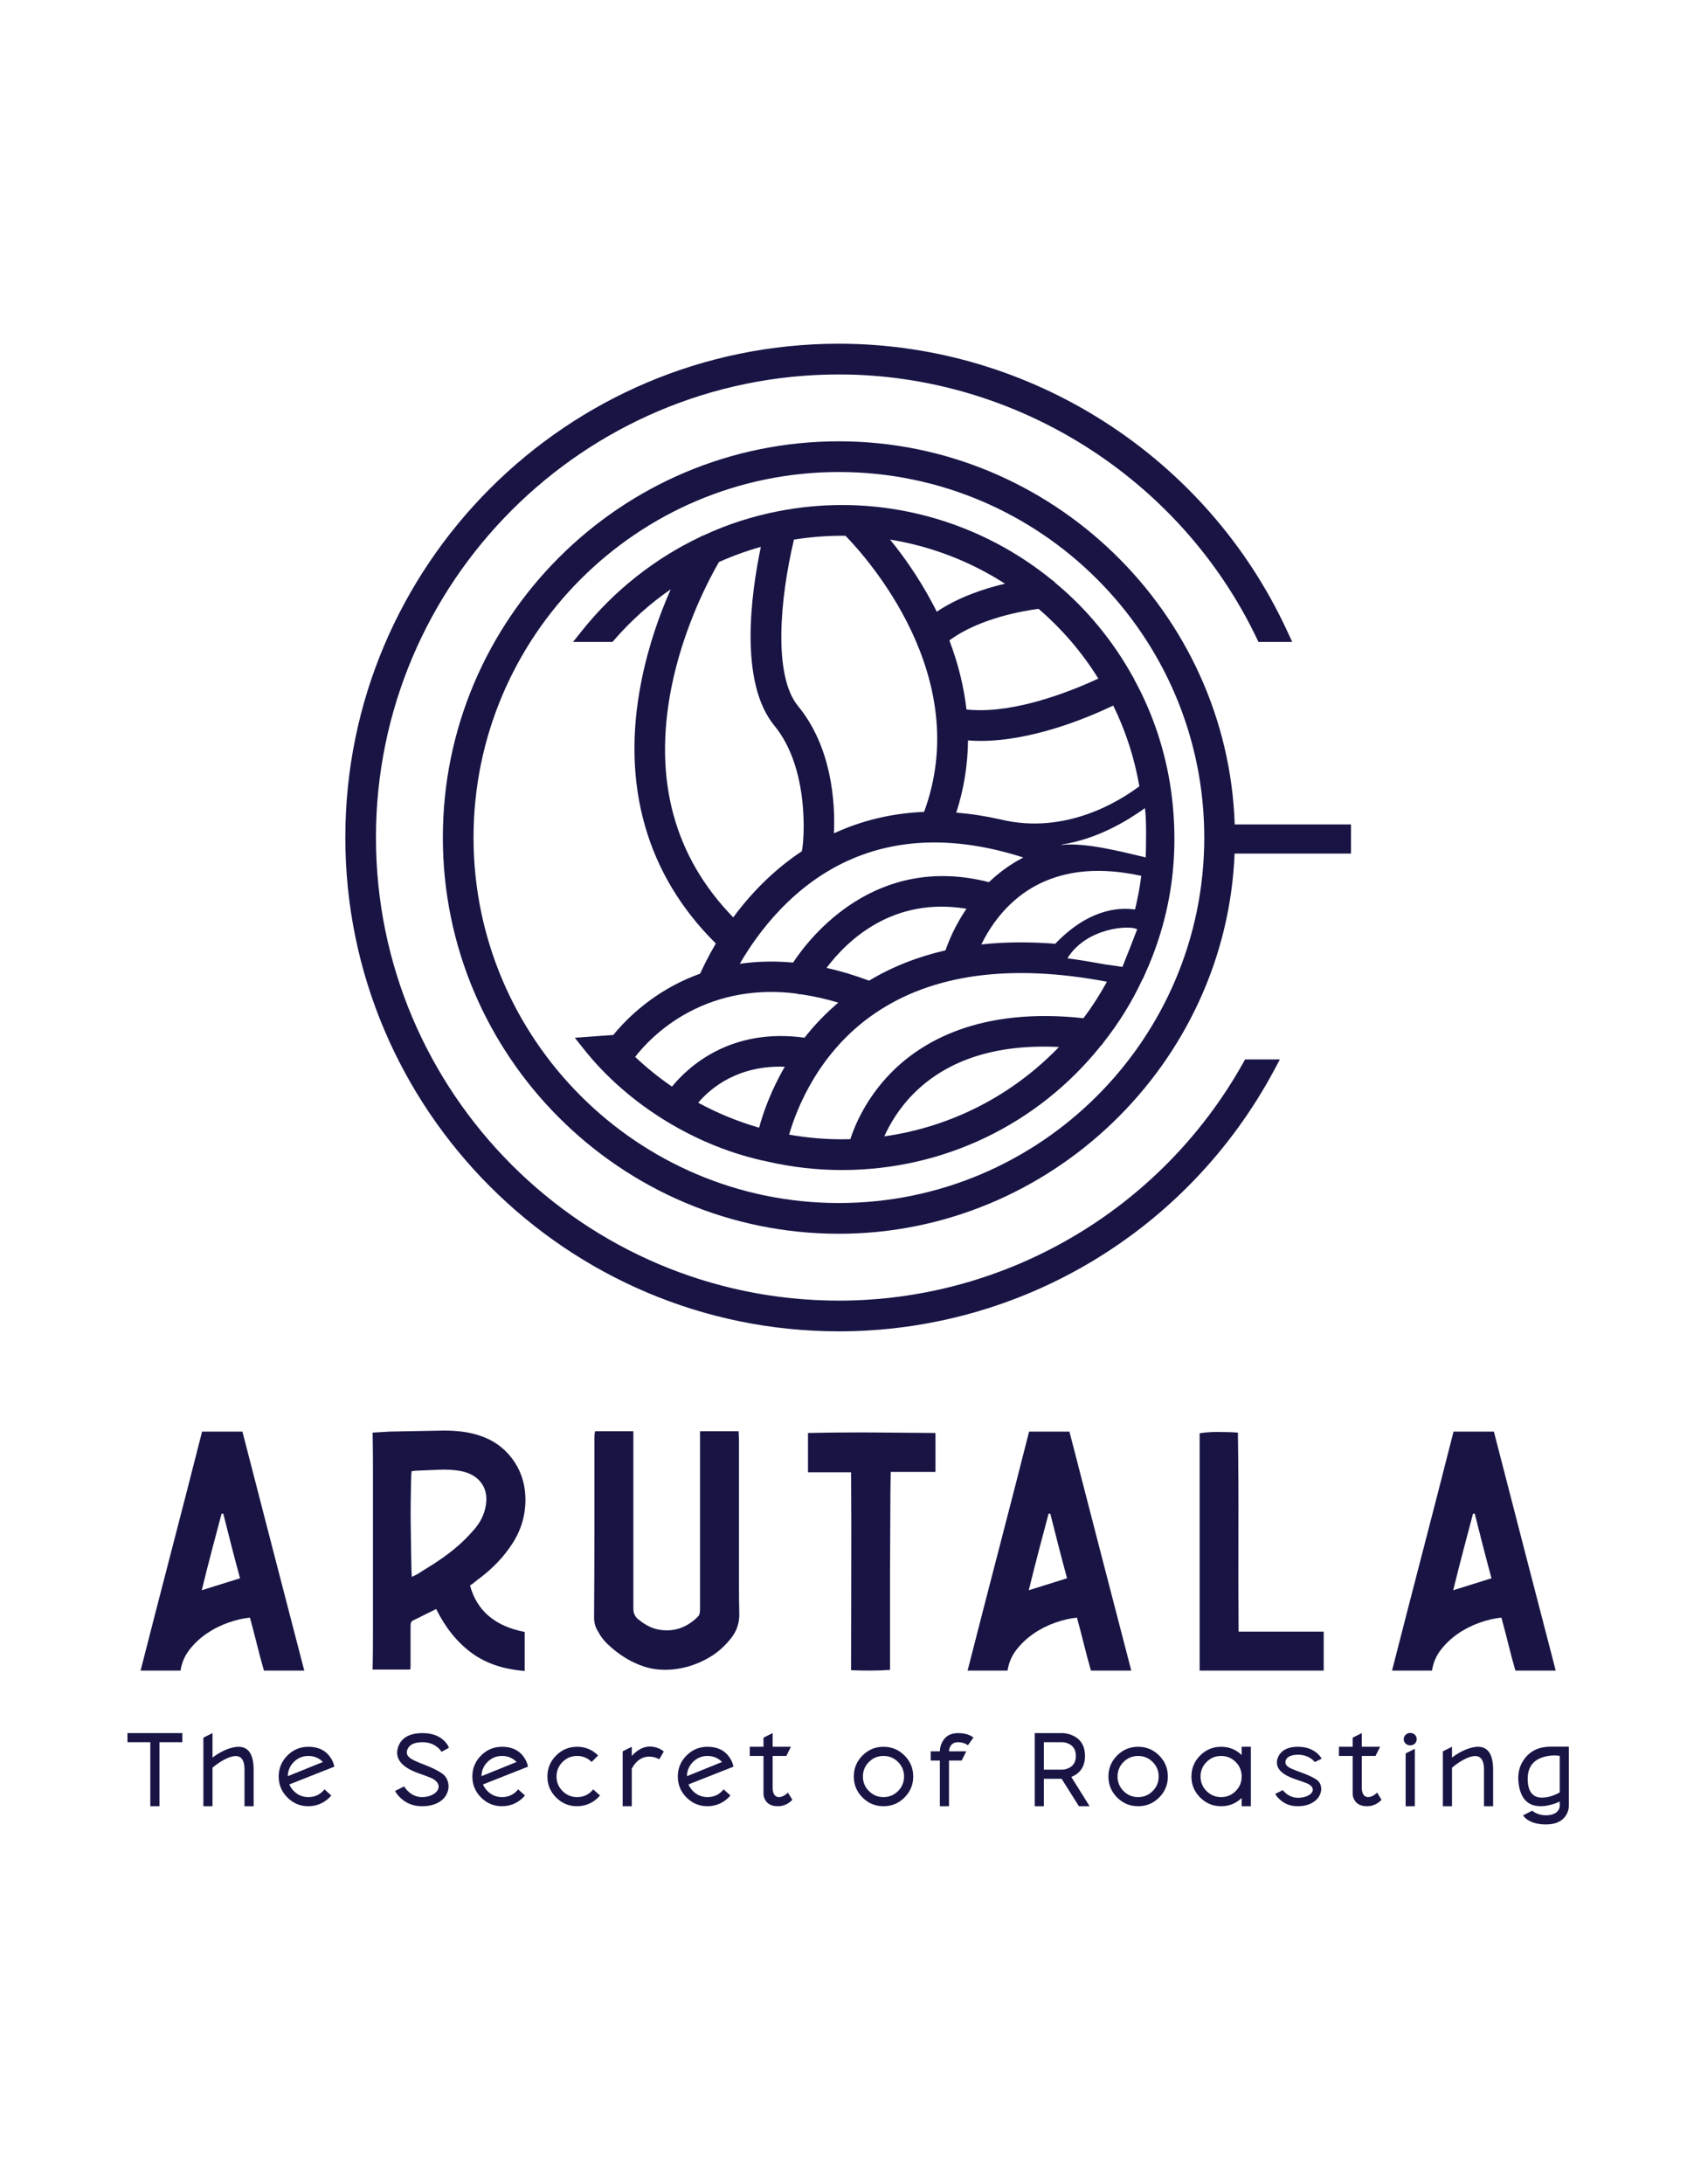 <svg width="816" height="1056" viewBox="0 0 816 1056" fill="none" xmlns="http://www.w3.org/2000/svg">
<path d="M167.031 404.921C167.031 536.557 274.125 643.665 405.761 643.665C493.789 643.665 574.453 595.326 616.237 517.52L619.077 512.208H602.259L601.21 514.048C561.491 584.85 486.603 628.818 405.761 628.818C282.295 628.818 181.847 528.386 181.847 404.921C181.847 281.47 282.295 181.037 405.761 181.037C491.302 181.037 570.561 230.992 607.734 308.302L608.694 310.353H625.035L622.671 305.236C583.701 220.77 498.546 166.176 405.761 166.176C274.125 166.176 167.031 273.284 167.031 404.921Z" fill="#181545"/>
<path d="M214.203 404.921C214.203 510.547 300.134 596.493 405.76 596.493C507.944 596.493 593.068 514.363 597.17 412.687H653.468V398.605H597.228C593.847 296.137 508.694 213.362 405.76 213.362C300.134 213.362 214.203 299.295 214.203 404.921ZM229.048 404.921C229.048 307.481 308.334 228.208 405.76 228.208C503.215 228.208 582.503 307.481 582.503 404.921C582.503 502.36 503.215 581.633 405.76 581.633C308.334 581.633 229.048 502.36 229.048 404.921Z" fill="#181545"/>
<path d="M376.367 247.17C363.767 249.638 351.555 253.604 340.48 258.782C339.643 259.037 338.955 259.366 338.923 259.47C316.866 269.886 297.14 285.452 281.875 304.486L277.178 310.353H296.274L297.352 309.112C305.343 299.938 314.411 291.826 324.436 284.912C319.17 296.778 313.602 312.18 310.16 329.718C300.283 379.509 312.823 423.164 346.258 456.148C342.486 462.508 340 467.76 338.684 470.724C334.135 472.354 329.704 474.33 325.486 476.605C310.759 484.612 301.242 494.698 296.662 500.37L278.046 501.732L282.266 507.06C303.755 534.221 336.978 554.59 371.368 561.625C383.132 564.317 395.224 565.68 407.286 565.68C456.283 565.68 502.019 543.666 532.398 505.682C532.967 505.158 533.446 504.592 533.804 503.961C541.287 494.458 547.722 484.028 552.542 473.582C553.05 472.878 553.319 472.19 553.35 472.01C566.19 444.16 570.89 414.333 566.4 381.978C563.676 363.017 557.63 344.894 548.68 328.597C548.56 328.266 548.442 327.938 548.352 327.82L547.872 327.041C538.175 309.574 525.455 294.221 510.459 281.8C509.83 281.066 509.112 280.497 508.902 280.468C480.288 257.062 444.222 244.161 407.286 244.161C397.171 244.161 386.963 245.133 376.367 247.17ZM386.007 341.362C373.884 326.636 377.267 289.373 384.03 260.878C391.754 259.649 399.564 259.022 407.286 259.022L408.963 259.037C419.02 269.348 471.188 326.981 446.975 392.528C432.847 393.098 419.32 396.076 406.778 401.389C405.61 401.868 404.474 402.361 403.366 402.869C404.083 387.652 402.198 361.012 386.007 341.362ZM450.807 291.304C444.162 278.852 436.799 268.57 430.514 260.878C450.268 264.065 469.214 271.338 486.124 282.202C475.65 284.658 463.468 288.802 453.111 295.746C452.362 294.266 451.615 292.784 450.807 291.304ZM324.676 332.802C330.574 302.632 343.923 278.313 347.754 271.728C354.31 268.794 361.103 266.34 368.018 264.394C363.288 286.993 357.363 329.884 374.543 350.805C391.872 371.802 388.939 407.24 387.862 411.446C387.862 411.49 387.862 411.52 387.832 411.565C375.38 419.826 364.216 430.57 354.667 443.53C326.144 414.244 315.998 377.069 324.676 332.802ZM467.476 343.008C466.22 331.933 463.438 320.74 459.218 309.636C473.644 298.876 495.195 295.284 502.348 294.356C513.691 304.098 523.42 315.426 531.26 328.074C519.974 333.322 495.564 343.361 474.15 343.362C471.886 343.362 469.655 343.25 467.476 343.008ZM538.474 341.124C544.519 353.425 548.74 366.534 551.104 380.138C541.616 387.276 515.338 403.842 483.82 396.15C476.667 394.534 469.512 393.441 462.539 392.888C466.22 381.546 468.107 369.842 468.226 357.958C470.232 358.122 472.238 358.213 474.243 358.213C499.116 358.213 525.575 347.274 538.474 341.124ZM513.134 408.406C531.256 405.6 545.546 396.576 553.804 390.725C554.662 396.712 554.318 409.524 554.178 414.52C541.039 411.401 524.936 407.345 513.75 408.482C513.538 408.454 513.33 408.429 513.134 408.406ZM412.615 415.038C436.679 404.89 464.366 404.741 494.955 414.573C493.788 415.202 492.62 415.845 491.482 416.518C486.844 419.258 482.443 422.609 478.343 426.5C423.51 412.433 391.902 452.826 383.612 465.381C374.752 464.574 366.132 464.768 357.84 465.966C366.28 451.342 383.82 427.145 412.615 415.038ZM499.116 429.24C504.831 425.873 511.206 423.522 518.239 422.19C528.238 420.334 539.611 420.753 552.032 423.433C551.344 428.896 550.327 434.344 549.01 439.716C540.21 438.473 525.932 440.09 510.428 456.282C497.887 455.294 485.886 455.398 474.662 456.61C478.822 448.125 486.364 436.782 499.116 429.24ZM399.804 467.94C409.922 454.53 431.95 433.458 467.476 439.357C462.12 447.212 459.007 454.636 457.331 459.469C443.863 462.553 431.44 467.461 420.366 474.121C413.422 471.516 406.539 469.452 399.804 467.94ZM535.192 466.39C528.671 465.177 521.458 463.986 516.304 463.313C525.548 448.304 546.767 447.165 550.044 449.286C549.235 451.504 543.835 465.305 542.908 467.489C541.636 467.233 538.664 466.83 535.192 466.39ZM381.696 548.56C385.258 536.213 395.943 508.436 423.3 489.85C451.106 470.934 488.818 465.814 535.42 474.63C532.07 480.781 528.268 486.692 524.078 492.273C473.943 486.826 445.778 503.588 430.932 518.733C419.02 530.886 413.543 543.845 411.296 550.758C409.951 550.805 408.634 550.818 407.286 550.818C398.727 550.818 390.136 550.056 381.696 548.56ZM550.084 470.497L550.087 470.498H550.084V470.497ZM307.227 510.981C310.459 506.776 318.962 496.973 332.879 489.49C348.682 481.02 366.491 477.982 385.228 480.362C385.738 480.526 386.514 480.736 387.443 480.736L387.562 480.721C393.428 481.589 399.446 482.934 405.491 484.746C399.534 489.789 394.027 495.461 389.148 501.702C353.262 496.72 332.788 515.861 325.038 525.348C318.782 521.053 312.795 516.234 307.227 510.981ZM441.767 528.878C458.2 512.328 481.874 504.71 512.224 506.192C489.538 529.732 459.935 544.864 427.73 549.397C430.334 543.652 434.704 536.002 441.767 528.878ZM337.727 533.13C343.954 525.812 357.094 514.948 379.6 515.74C372.807 527.413 369.094 538.144 367.18 545.206C356.972 542.274 347.095 538.234 337.727 533.13Z" fill="#181545"/>
<path d="M97.747 692.132C92.79 711.64 87.834 730.929 82.87 749.991C77.911 769.06 72.954 788.291 67.998 807.683H87.337C87.889 803.935 89.321 800.572 91.634 797.599C93.947 794.62 96.699 792.036 99.902 789.831C103.097 787.624 106.566 785.861 110.313 784.537C114.059 783.219 117.583 782.392 120.894 782.063C122.105 786.468 123.235 790.793 124.283 795.036C125.326 799.281 126.457 803.499 127.666 807.683H147.173C142.109 788.176 137.091 768.867 132.134 749.743C127.177 730.625 122.211 711.424 117.255 692.132H97.747ZM102.295 750.24C103.89 744.125 105.518 737.979 107.173 731.812H107.999C109.325 737.097 110.643 742.303 111.967 747.428C113.287 752.553 114.666 757.76 116.098 763.047C112.902 764.043 109.817 765.012 106.843 765.945C103.87 766.88 100.782 767.843 97.587 768.839C99.127 762.556 100.695 756.355 102.295 750.24Z" fill="#181545"/>
<path d="M188.498 692.132C187.065 692.247 185.66 692.328 184.288 692.381C182.908 692.443 181.556 692.524 180.238 692.631C180.238 693.075 180.257 695.005 180.318 698.416C180.373 701.832 180.4 706.243 180.4 711.64V729.827V750.401V770.903V788.836C180.4 794.129 180.373 798.455 180.318 801.817C180.257 805.181 180.238 806.969 180.238 807.185H198.418C198.526 806.527 198.58 805.919 198.58 805.368V803.715V786.193C198.58 785.641 198.641 785.116 198.749 784.625C198.857 784.128 199.246 783.711 199.906 783.38C201.774 782.499 203.625 781.591 205.441 780.656C207.264 779.721 209.106 778.812 210.982 777.924C215.39 786.852 221.038 793.88 227.926 799.005C234.808 804.132 243.437 807.077 253.796 807.851V789.004C239.468 786.253 230.65 778.753 227.348 766.525C228.23 765.973 229.024 765.395 229.742 764.789C230.454 764.184 231.202 763.605 231.976 763.047C235.057 760.733 237.929 758.204 240.57 755.447C243.216 752.695 245.582 749.716 247.682 746.521C252.309 739.471 254.454 731.756 254.125 723.377C253.796 716.435 251.616 710.321 247.594 705.027C243.572 699.739 238.257 696.047 231.646 693.955C228.889 693.075 226.105 692.468 223.3 692.132C220.488 691.804 217.649 691.641 214.784 691.641L188.498 692.132ZM198.998 757.928C198.937 755.393 198.882 752.332 198.83 748.755C198.774 745.169 198.721 741.316 198.668 737.177C198.606 733.048 198.606 729.16 198.668 725.527C198.721 721.889 198.774 718.748 198.83 716.105C198.882 713.463 198.969 711.86 199.078 711.309C199.629 711.2 200.208 711.12 200.813 711.061C201.418 711.007 202.058 710.981 202.717 710.981C206.02 710.872 209.329 710.731 212.632 710.569C215.94 710.401 219.242 710.597 222.553 711.149C227.402 712.028 230.926 714.121 233.132 717.429C235.333 720.732 235.83 724.807 234.618 729.657C234.066 731.756 233.294 733.653 232.305 735.363C231.317 737.071 230.098 738.699 228.666 740.237C226.46 742.775 224.093 745.143 221.564 747.348C219.021 749.555 216.324 751.647 213.458 753.631C211.589 754.948 209.657 756.22 207.674 757.431C205.689 758.641 203.758 759.852 201.89 761.069C201.445 761.292 201.008 761.507 200.565 761.729C200.126 761.951 199.684 762.172 199.246 762.388C199.132 761.951 199.05 760.465 198.998 757.928Z" fill="#181545"/>
<path d="M338.593 691.972V695.604V756.105V778.093C338.593 778.644 338.538 779.25 338.432 779.909C338.317 780.576 338.094 781.068 337.765 781.397C335.552 783.71 333.029 785.478 330.205 786.69C327.38 787.901 324.361 788.398 321.152 788.176C318.932 788.069 316.854 787.597 314.917 786.77C312.98 785.942 311.124 784.812 309.348 783.38C307.242 781.954 306.246 779.97 306.361 777.434V695.604V691.972H287.844C287.736 692.524 287.649 692.986 287.596 693.378C287.541 693.761 287.513 694.23 287.513 694.782V738.422C287.513 753.078 287.461 767.628 287.352 782.062C287.352 784.597 288.005 786.852 289.329 788.836C289.876 789.937 290.506 790.961 291.226 791.896C291.941 792.83 292.733 793.746 293.614 794.62C299.11 799.913 305.049 803.605 311.426 805.697C317.802 807.79 324.785 807.85 332.37 805.866C336.656 804.654 340.59 802.918 344.162 800.66C347.733 798.4 350.896 795.508 353.646 791.976C356.282 788.673 357.601 784.873 357.601 780.576C357.494 776.056 357.438 771.562 357.438 767.102V753.461V695.772C357.438 695.112 357.413 694.48 357.353 693.869C357.3 693.27 357.27 692.63 357.27 691.972H338.593Z" fill="#181545"/>
<path d="M390.83 692.799V711.808H411.654C411.763 727.896 411.787 743.849 411.734 759.664C411.681 775.479 411.654 791.424 411.654 807.515C414.847 807.628 417.99 807.683 421.077 807.683C424.158 807.683 427.299 807.576 430.501 807.353V802.637V791.896V777.097V760.243C430.501 754.512 430.529 748.863 430.581 743.297C430.637 737.737 430.662 732.719 430.662 728.252C430.662 723.793 430.687 720.073 430.749 717.093C430.805 714.121 430.83 712.304 430.83 711.64H452.482V692.799C442.122 692.692 431.847 692.604 421.655 692.551C419.618 692.539 417.577 692.533 415.533 692.533C407.347 692.533 399.113 692.621 390.83 692.799Z" fill="#181545"/>
<path d="M497.777 692.132C492.819 711.64 487.863 730.929 482.898 749.991C477.941 769.06 472.985 788.291 468.027 807.683H487.363C487.914 803.935 489.349 800.572 491.662 797.599C493.975 794.62 496.727 792.036 499.927 789.831C503.123 787.624 506.594 785.861 510.342 784.537C514.086 783.219 517.613 782.392 520.921 782.063C522.133 786.468 523.262 790.793 524.31 795.036C525.354 799.281 526.483 803.499 527.695 807.683H547.199C542.137 788.176 537.118 768.867 532.161 749.743C527.202 730.625 522.239 711.424 517.282 692.132H497.777ZM502.322 750.24C503.918 744.125 505.545 737.979 507.199 731.812H508.027C509.353 737.097 510.671 742.303 511.995 747.428C513.314 752.553 514.691 757.76 516.126 763.047C512.93 764.043 509.843 765.012 506.87 765.945C503.898 766.88 500.809 767.843 497.615 768.839C499.155 762.556 500.723 756.355 502.322 750.24Z" fill="#181545"/>
<path d="M583.402 692.551C581.86 692.711 580.81 692.852 580.266 692.959V807.683H640.27V788.836H599.106C598.999 772.639 598.964 756.576 599.024 740.648C599.08 724.728 598.999 708.719 598.776 692.631C597.674 692.524 596.188 692.443 594.31 692.381C592.442 692.328 590.538 692.3 588.614 692.3C586.684 692.3 584.948 692.381 583.402 692.551Z" fill="#181545"/>
<path d="M703.079 692.132C698.122 711.64 693.163 730.929 688.202 749.991C683.245 769.06 678.287 788.291 673.33 807.683H692.666C693.218 803.935 694.65 800.572 696.965 797.599C699.279 794.62 702.029 792.036 705.231 789.831C708.426 787.624 711.898 785.861 715.642 784.537C719.39 783.219 722.914 782.392 726.225 782.063C727.434 786.468 728.565 790.793 729.614 795.036C730.657 799.281 731.786 803.499 732.997 807.683H752.503C747.438 788.176 742.421 768.867 737.463 749.743C732.506 730.625 727.542 711.424 722.585 692.132H703.079ZM707.626 750.24C709.219 744.125 710.849 737.979 712.502 731.812H713.33C714.654 737.097 715.973 742.303 717.297 747.428C718.617 752.553 719.995 757.76 721.429 763.047C718.234 764.043 715.145 765.012 712.173 765.945C709.199 766.88 706.113 767.843 702.917 768.839C704.459 762.556 706.025 756.355 707.626 750.24Z" fill="#181545"/>
<path d="M61.654 837.904V842.309H72.705V873.261H77.145V842.309H88.197V837.904H61.654Z" fill="#181545"/>
<path d="M98.375 840.109V873.261H102.787V854.637C105.368 852.431 107.946 850.819 110.527 849.787C115.695 847.744 118.27 849.687 118.27 855.619V873.261H122.683V855.619C122.683 850.831 121.652 847.589 119.596 845.887C117.928 844.535 115.64 844.184 112.735 844.839C109.419 845.605 106.103 847.24 102.787 849.735V837.904L98.375 840.109Z" fill="#181545"/>
<path d="M139.02 848.731C136.208 851.543 134.803 854.935 134.803 858.903C134.803 862.856 136.208 866.239 139.02 869.047C141.824 871.856 145.207 873.261 149.164 873.261C151.349 873.261 153.427 872.799 155.384 871.865C157.281 870.948 158.903 869.683 160.241 868.071L156.959 865.104C154.961 867.599 152.365 868.851 149.164 868.851C146.419 868.851 144.071 867.881 142.128 865.939C141.165 864.969 140.439 863.899 139.948 862.723L161.687 854.145C161.459 852.547 160.757 850.944 159.601 849.345C157.281 846.128 153.805 844.516 149.164 844.516C145.207 844.516 141.824 845.921 139.02 848.731ZM142.128 851.867C144.071 849.923 146.419 848.955 149.164 848.955C151.92 848.955 154.268 849.923 156.199 851.867L139.215 858.735C139.261 856.037 140.237 853.749 142.128 851.867Z" fill="#181545"/>
<path d="M193.542 842.557C192.628 844.091 192.136 845.645 192.076 847.212C192.076 850.837 194.484 853.784 199.307 856.037C200.155 856.427 201.144 856.837 202.266 857.261L203.767 857.799L204.474 858.043L205.184 858.291C207.474 859.104 208.999 859.764 209.766 860.248C211.024 861.048 211.791 861.963 212.074 862.992C212.316 863.96 212.119 864.895 211.482 865.809C210.85 866.697 209.887 867.412 208.616 867.968C207.279 868.553 205.771 868.851 204.11 868.851C202.764 868.851 201.5 868.581 200.31 868.044C199.348 867.599 198.452 867.007 197.639 866.253C196.691 865.407 195.978 864.547 195.508 863.677L191.094 865.884C191.714 867.116 192.723 868.345 194.108 869.591C196.886 872.037 200.223 873.261 204.11 873.261C207.359 873.261 210.07 872.623 212.242 871.352C214.172 870.223 215.524 868.716 216.311 866.819C217.031 865.084 217.152 863.328 216.68 861.547C216.203 859.769 215.242 858.391 213.788 857.408C212.222 856.327 210.298 855.296 208.031 854.323C207.258 853.977 206.303 853.581 205.159 853.145L204.474 852.876L203.788 852.607C203.283 852.391 202.851 852.223 202.49 852.089C200.578 851.309 199.206 850.603 198.372 849.983C197.296 849.163 196.758 848.24 196.758 847.212C196.804 846.365 197.102 845.544 197.639 844.764C198.863 843.128 201.103 842.309 204.352 842.309C207.143 842.309 209.516 843.089 211.46 844.641C212.438 845.423 213.138 846.203 213.54 846.969L217.146 845.007C216.755 843.829 215.928 842.645 214.671 841.455C212.168 839.087 208.731 837.904 204.352 837.904C199.158 837.904 195.555 839.451 193.542 842.557Z" fill="#181545"/>
<path d="M232.696 848.731C229.885 851.543 228.479 854.935 228.479 858.903C228.479 862.856 229.885 866.239 232.696 869.047C235.501 871.856 238.884 873.261 242.837 873.261C245.024 873.261 247.104 872.799 249.061 871.865C250.959 870.948 252.579 869.683 253.917 868.071L250.635 865.104C248.636 867.599 246.041 868.851 242.837 868.851C240.095 868.851 237.748 867.881 235.803 865.939C234.841 864.969 234.115 863.899 233.624 862.723L255.364 854.145C255.135 852.547 254.435 850.944 253.277 849.345C250.959 846.128 247.48 844.516 242.837 844.516C238.884 844.516 235.501 845.921 232.696 848.731ZM235.803 851.867C237.748 849.923 240.095 848.955 242.837 848.955C245.597 848.955 247.945 849.923 249.875 851.867L232.891 858.735C232.937 856.037 233.913 853.749 235.803 851.867Z" fill="#181545"/>
<path d="M268.997 848.731C266.185 851.543 264.779 854.935 264.779 858.903C264.779 862.856 266.185 866.239 268.997 869.047C271.801 871.856 275.185 873.261 279.139 873.261C281.326 873.261 283.403 872.799 285.362 871.865C287.259 870.948 288.879 869.683 290.217 868.071L286.935 865.104C284.938 867.599 282.342 868.851 279.139 868.851C276.395 868.851 274.049 867.881 272.105 865.939C270.161 863.993 269.191 861.647 269.191 858.903C269.191 856.145 270.161 853.797 272.105 851.867C274.049 849.923 276.395 848.955 279.139 848.955C281.897 848.955 284.245 849.923 286.174 851.867L289.31 848.731C286.498 845.921 283.109 844.516 279.139 844.516C275.185 844.516 271.801 845.921 268.997 848.731Z" fill="#181545"/>
<path d="M311.326 844.912C309.322 845.599 307.405 846.944 305.596 848.955V844.516L301.184 846.721V873.261H305.596V855.055C306.786 852.896 308.204 851.335 309.86 850.375C311.178 849.607 312.625 849.236 314.198 849.269C315.974 849.319 317.534 849.755 318.872 850.567L321.08 846.795C319.808 845.707 318.208 844.965 316.277 844.589C315.646 844.468 315.021 844.408 314.4 844.407C313.364 844.407 312.34 844.576 311.326 844.912Z" fill="#181545"/>
<path d="M332.077 848.731C329.265 851.543 327.859 854.935 327.859 858.903C327.859 862.856 329.265 866.239 332.077 869.047C334.881 871.856 338.265 873.261 342.219 873.261C344.406 873.261 346.483 872.799 348.441 871.865C350.337 870.948 351.959 869.683 353.298 868.071L350.015 865.104C348.018 867.599 345.421 868.851 342.219 868.851C339.474 868.851 337.127 867.881 335.183 865.939C334.222 864.969 333.497 863.899 333.005 862.723L354.745 854.145C354.515 852.547 353.815 850.944 352.659 849.345C350.337 846.128 346.861 844.516 342.219 844.516C338.265 844.516 334.881 845.921 332.077 848.731ZM335.183 851.867C337.127 849.923 339.474 848.955 342.219 848.955C344.977 848.955 347.323 849.923 349.254 851.867L332.271 858.735C332.319 856.037 333.295 853.749 335.183 851.867Z" fill="#181545"/>
<path d="M369.305 840.109V844.516H362.666V848.955H369.305V867.331C369.305 868.313 369.593 869.301 370.166 870.296C371.322 872.275 373.361 873.261 376.265 873.261C377.295 873.261 378.291 873.103 379.259 872.772C380.039 872.509 380.774 872.155 381.459 871.696C382.245 871.171 382.845 870.647 383.249 870.128L381.115 866.671C380.774 867.028 380.343 867.391 379.817 867.748C379.361 868.076 378.897 868.327 378.425 868.507C377.853 868.735 377.295 868.851 376.757 868.851C375.727 868.851 374.941 868.387 374.403 867.457C373.946 866.671 373.717 865.655 373.717 864.417V848.955H380.355L382.562 844.516H373.717V837.904L369.305 840.109Z" fill="#181545"/>
<path d="M417.196 848.731C414.384 851.543 412.979 854.935 412.979 858.903C412.979 862.856 414.384 866.239 417.196 869.047C420.001 871.856 423.384 873.261 427.337 873.261C431.308 873.261 434.697 871.856 437.509 869.047C440.321 866.239 441.725 862.856 441.725 858.903C441.725 854.935 440.321 851.543 437.509 848.731C434.697 845.921 431.308 844.516 427.337 844.516C423.384 844.516 420.001 845.921 417.196 848.731ZM420.302 865.939C418.36 863.993 417.391 861.647 417.391 858.903C417.391 856.145 418.36 853.797 420.302 851.867C422.248 849.923 424.593 848.955 427.337 848.955C430.097 848.955 432.445 849.923 434.375 851.867C436.317 853.797 437.285 856.145 437.285 858.903C437.285 861.647 436.317 863.993 434.375 865.939C432.445 867.881 430.097 868.851 427.337 868.851C424.593 868.851 422.248 867.881 420.302 865.939Z" fill="#181545"/>
<path d="M455.723 842.309C454.977 843.781 454.602 845.255 454.602 846.721H450.188V851.16H454.602V873.261H459.033V851.16H465.161L467.394 846.721H459.033C459.033 845.987 459.214 845.255 459.57 844.516C460.326 843.048 461.617 842.309 463.446 842.309C465.21 842.309 466.789 842.8 468.174 843.781L470.826 840.109C470.481 839.731 469.917 839.361 469.129 839.007C468.443 838.675 467.683 838.421 466.85 838.245C465.809 838.016 464.67 837.904 463.446 837.904C459.773 837.904 457.195 839.369 455.723 842.309Z" fill="#181545"/>
<path d="M500.5 837.904V873.261H504.913V860.005H513.515L521.868 873.261H527.041L518.189 859.097C518.567 858.949 518.936 858.787 519.293 858.605C520.913 857.805 522.179 856.716 523.092 855.323C524.237 853.608 524.808 851.483 524.808 848.955C524.808 844.348 522.973 841.117 519.293 839.275C517.449 838.361 515.599 837.904 513.756 837.904H500.5ZM504.913 842.309H513.756C514.867 842.309 515.976 842.591 517.093 843.141C519.293 844.24 520.396 846.175 520.396 848.955C520.396 851.712 519.293 853.641 517.093 854.739C515.976 855.291 514.867 855.572 513.756 855.572H504.913V842.309Z" fill="#181545"/>
<path d="M540.359 848.731C537.548 851.543 536.143 854.935 536.143 858.903C536.143 862.856 537.548 866.239 540.359 869.047C543.164 871.856 546.548 873.261 550.503 873.261C554.469 873.261 557.861 871.856 560.673 869.047C563.484 866.239 564.889 862.856 564.889 858.903C564.889 854.935 563.484 851.543 560.673 848.731C557.861 845.921 554.469 844.516 550.503 844.516C546.548 844.516 543.164 845.921 540.359 848.731ZM543.465 865.939C541.521 863.993 540.555 861.647 540.555 858.903C540.555 856.145 541.521 853.797 543.465 851.867C545.409 849.923 547.757 848.955 550.503 848.955C553.26 848.955 555.607 849.923 557.539 851.867C559.481 853.797 560.451 856.145 560.451 858.903C560.451 861.647 559.481 863.993 557.539 865.939C555.607 867.881 553.26 868.851 550.503 868.851C547.757 868.851 545.409 867.881 543.465 865.939Z" fill="#181545"/>
<path d="M600.599 844.516V848.509C597.822 845.847 594.507 844.516 590.651 844.516C586.696 844.516 583.314 845.921 580.51 848.731C577.698 851.543 576.291 854.935 576.291 858.903C576.291 862.856 577.698 866.239 580.51 869.047C583.314 871.856 586.696 873.261 590.651 873.261C594.507 873.261 597.822 871.931 600.599 869.267V873.261H605.039V844.516H600.599ZM583.616 865.939C581.672 863.993 580.703 861.647 580.703 858.903C580.703 856.145 581.672 853.797 583.616 851.867C585.558 849.923 587.908 848.955 590.651 848.955C593.408 848.955 595.758 849.923 597.688 851.867C599.632 853.797 600.599 856.145 600.599 858.903C600.599 861.647 599.632 863.993 597.688 865.939C595.758 867.881 593.408 868.851 590.651 868.851C587.908 868.851 585.558 867.881 583.616 865.939Z" fill="#181545"/>
<path d="M618.869 848.315C618.041 849.572 617.631 850.837 617.644 852.116C617.644 855.043 619.781 857.416 624.065 859.244C624.8 859.575 625.668 859.903 626.663 860.248L627.961 860.692L628.601 860.912L629.213 861.109C631.189 861.761 632.495 862.287 633.135 862.675C634.196 863.328 634.808 864.053 634.971 864.855C635.119 865.575 634.889 866.28 634.284 866.967C633.7 867.619 632.837 868.151 631.709 868.553C630.552 868.964 629.28 869.173 627.888 869.173C625.877 869.173 624.041 868.553 622.372 867.331C621.557 866.711 620.939 866.093 620.509 865.468L616.836 867.284C617.341 868.279 618.173 869.275 619.339 870.276C621.64 872.267 624.411 873.261 627.645 873.261C630.336 873.261 632.644 872.739 634.552 871.696C636.256 870.78 637.492 869.563 638.28 868.044C639.012 866.623 639.241 865.191 638.965 863.753C638.691 862.299 637.944 861.175 636.733 860.375C635.429 859.508 633.787 858.675 631.808 857.875C631.121 857.599 630.289 857.275 629.307 856.917L628.109 856.473C627.631 856.3 627.248 856.157 626.959 856.057C625.223 855.403 623.993 854.833 623.26 854.343C622.257 853.675 621.761 852.929 621.761 852.116C621.7 851.477 621.903 850.852 622.372 850.227C622.803 849.687 623.395 849.263 624.161 848.955C625.144 848.564 626.368 848.361 627.84 848.361C630.161 848.361 632.213 848.955 633.989 850.132C634.869 850.716 635.528 851.315 635.952 851.921L639.26 850.3C638.803 849.339 637.985 848.376 636.808 847.408C635.777 846.575 634.613 845.913 633.303 845.423C631.653 844.819 629.832 844.516 627.84 844.516C623.528 844.516 620.536 845.785 618.869 848.315Z" fill="#181545"/>
<path d="M654.287 840.109V844.516H647.648V848.955H654.287V867.331C654.287 868.313 654.576 869.301 655.147 870.296C656.306 872.275 658.343 873.261 661.25 873.261C662.278 873.261 663.274 873.103 664.242 872.772C665.022 872.509 665.755 872.155 666.44 871.696C667.228 871.171 667.826 870.647 668.231 870.128L666.098 866.671C665.755 867.028 665.324 867.391 664.802 867.748C664.342 868.076 663.878 868.327 663.408 868.507C662.835 868.735 662.278 868.851 661.739 868.851C660.71 868.851 659.923 868.387 659.384 867.457C658.927 866.671 658.699 865.655 658.699 864.417V848.955H665.339L667.543 844.516H658.699V837.904L654.287 840.109Z" fill="#181545"/>
<path d="M679.908 838.71C679.289 839.296 678.979 840.009 678.979 840.842C678.979 841.674 679.289 842.382 679.908 842.973C680.513 843.546 681.26 843.829 682.141 843.829C683.009 843.829 683.749 843.546 684.375 842.973C684.973 842.382 685.274 841.674 685.274 840.842C685.274 840.009 684.973 839.296 684.375 838.71C683.749 838.118 683.009 837.829 682.141 837.829C681.26 837.829 680.513 838.118 679.908 838.71Z" fill="#181545"/>
<path d="M679.908 847.731V873.261H684.347V845.496L679.908 847.731Z" fill="#181545"/>
<path d="M697.914 846.721V873.261H702.326V854.637C704.91 852.431 707.486 850.819 710.069 849.787C715.234 847.744 717.81 849.687 717.81 855.619V873.261H722.223V855.619C722.223 850.831 721.194 847.589 719.134 845.887C717.469 844.535 715.182 844.184 712.275 844.839C708.959 845.605 705.643 847.24 702.326 849.735V844.516L697.914 846.721Z" fill="#181545"/>
<path d="M749.996 844.47C744.702 844.47 740.605 846.291 737.694 849.936C734.984 853.314 733.933 857.39 734.54 862.164C735.454 869.543 739.006 873.25 745.194 873.262C747.138 873.262 749.236 872.892 751.496 872.16C752.216 871.931 752.909 871.668 753.576 871.374C753.689 871.327 753.802 871.279 753.918 871.231C753.998 871.196 754.086 871.164 754.166 871.131L754.26 871.084L754.334 871.028C754.388 871.016 754.414 871.01 754.436 871.01V873.215C754.436 873.95 754.16 874.683 753.601 875.422C753.11 876.075 752.452 876.579 751.617 876.935C750.588 877.412 749.31 877.65 747.797 877.65C746.781 877.65 745.806 877.528 744.877 877.286C744.144 877.103 743.46 876.847 742.82 876.524C742.086 876.163 741.526 875.791 741.15 875.422L736.737 877.65C737.102 878.382 737.834 879.122 738.945 879.855C741.15 881.327 744.104 882.062 747.797 882.062C752.398 882.062 755.625 880.588 757.476 877.65C758.39 876.163 758.848 874.683 758.848 873.215V844.47H749.996ZM738.945 859.959C738.945 854.435 741.526 850.932 746.694 849.446C749.269 848.707 751.853 848.53 754.436 848.908V866.571C751.853 868.056 749.269 868.891 746.694 869.071C746.409 869.092 746.13 869.103 745.861 869.103C741.249 869.103 738.945 866.051 738.945 859.959Z" fill="#181545"/>
</svg>
